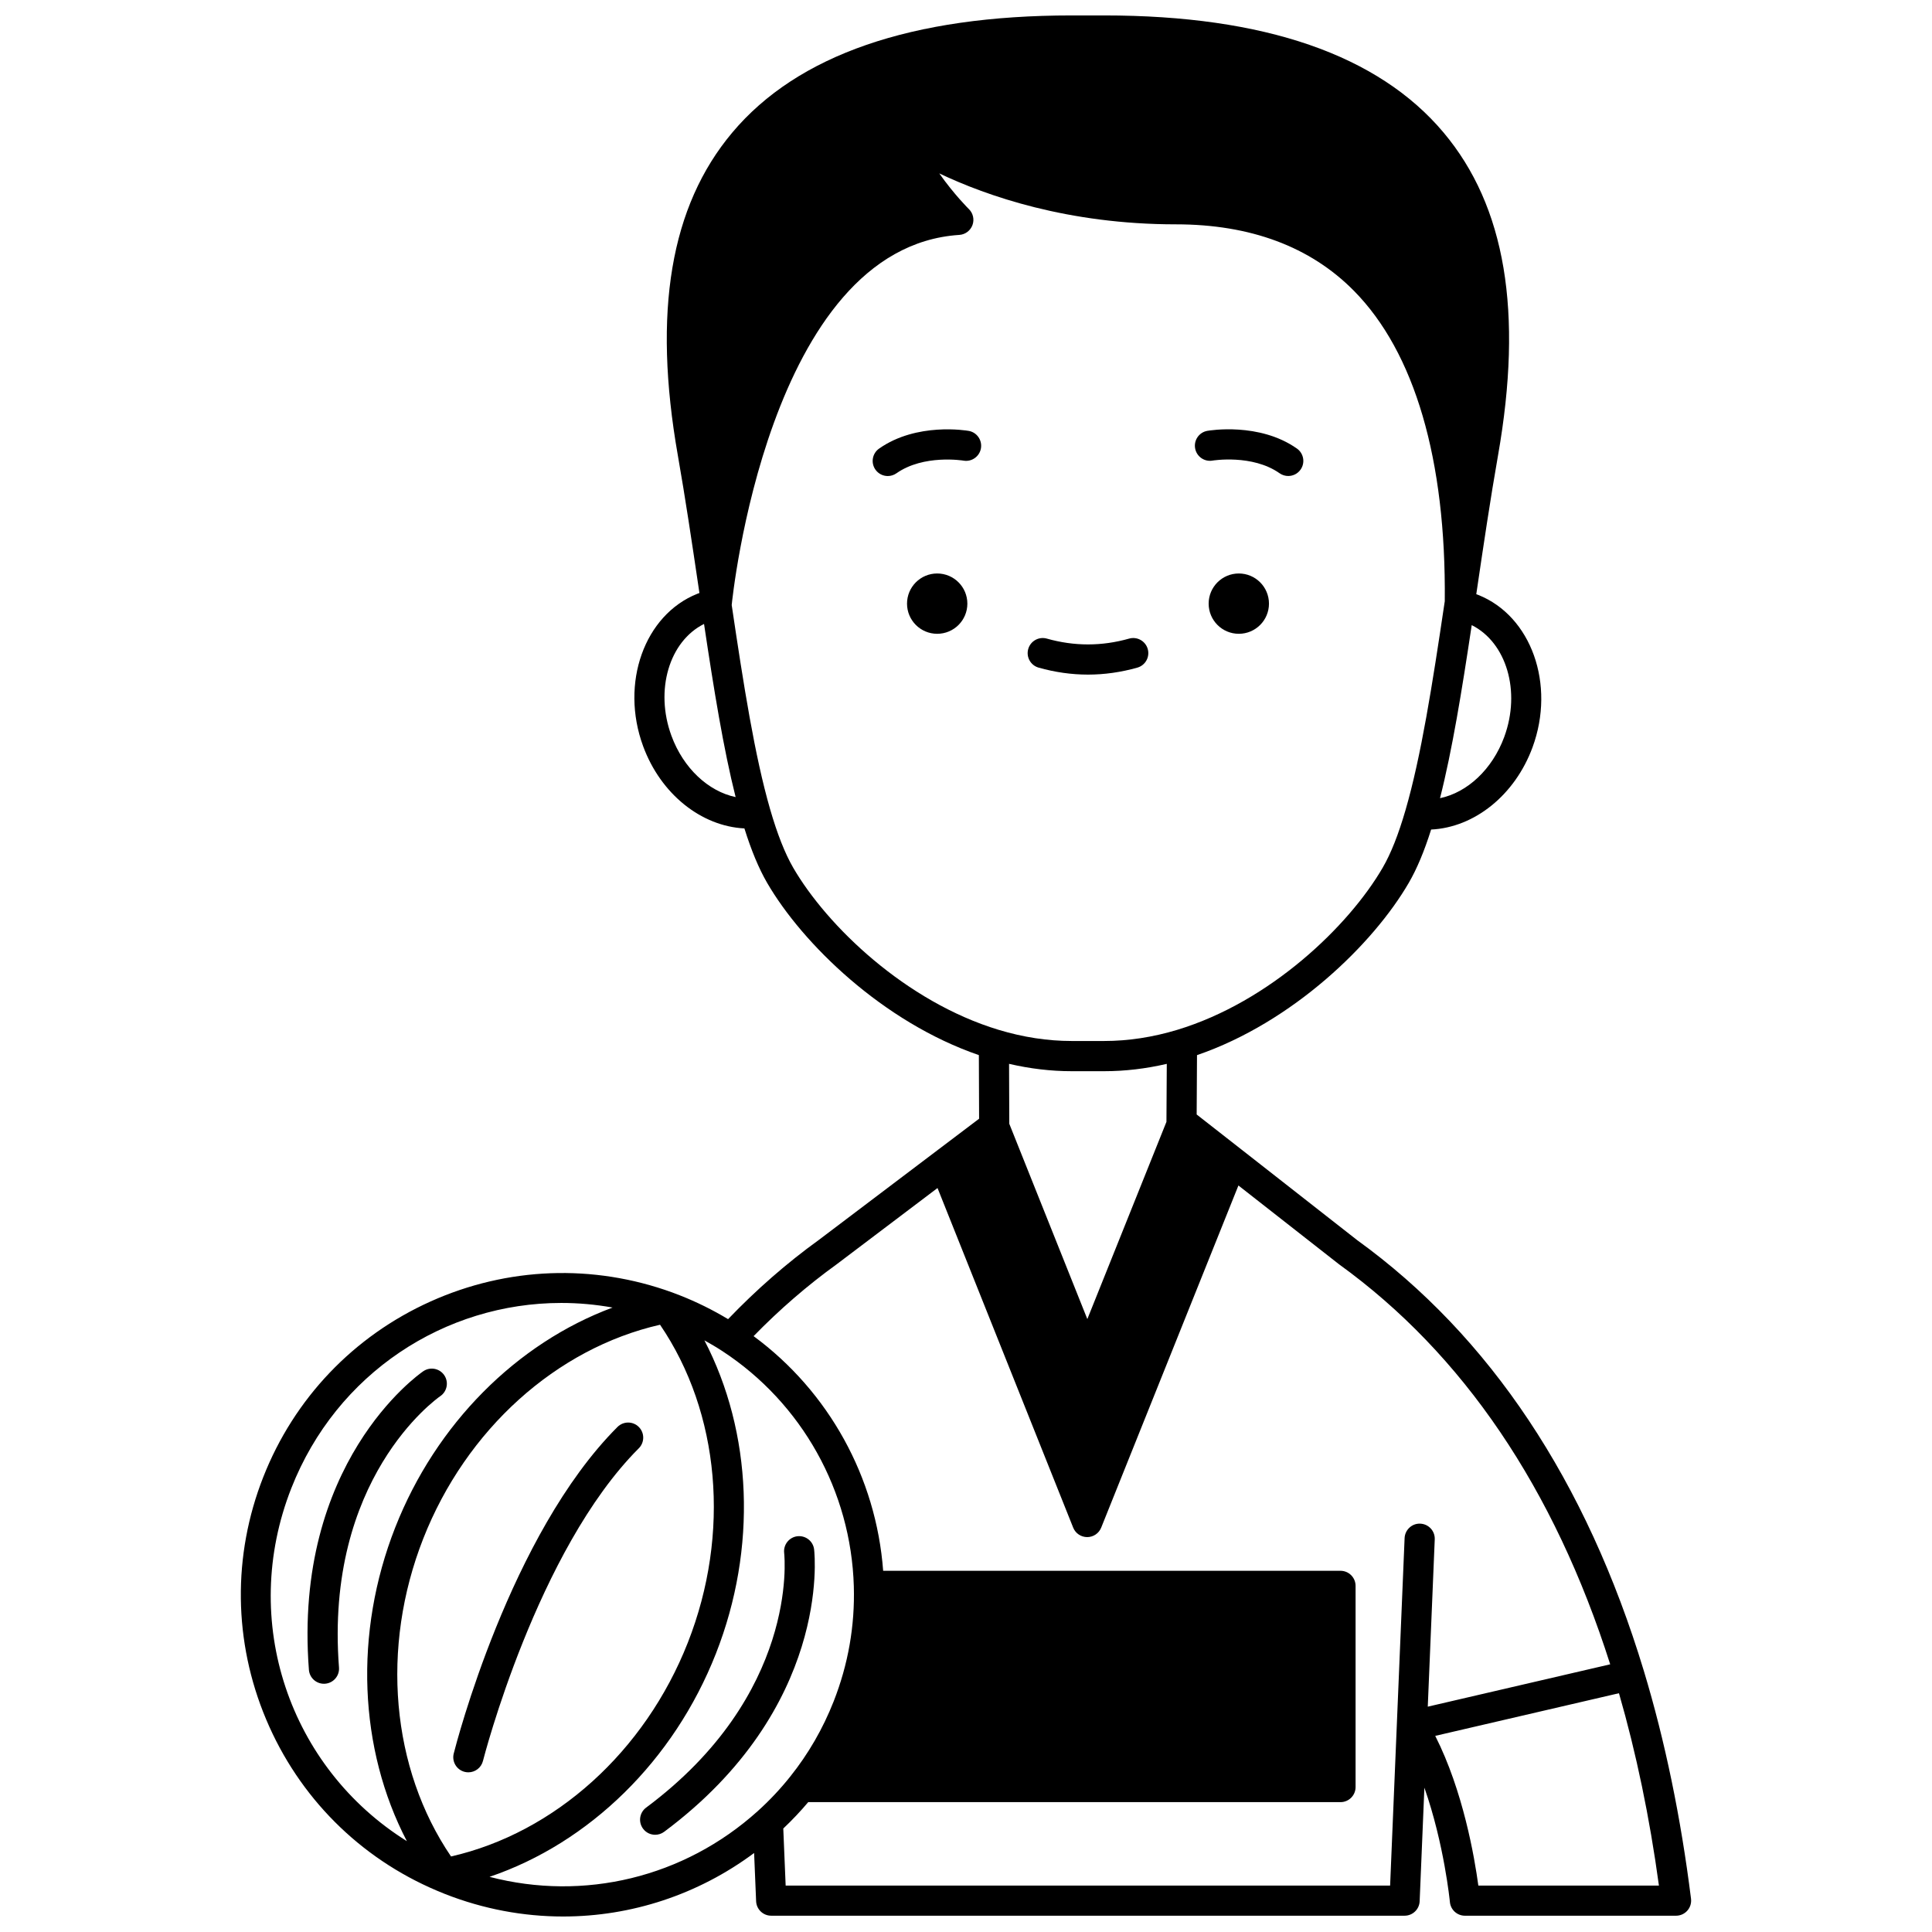 <?xml version="1.0" encoding="UTF-8"?>
<!-- Uploaded to: ICON Repo, www.svgrepo.com, Generator: ICON Repo Mixer Tools -->
<svg width="800px" height="800px" version="1.1" viewBox="144 144 512 512" xmlns="http://www.w3.org/2000/svg">
 <defs>
  <clipPath id="a">
   <path d="m207 148.09h386v503.81h-386z"/>
  </clipPath>
 </defs>
 <path d="m480.29 303.97c0 4.414-3.578 7.992-7.992 7.992-4.414 0-7.992-3.578-7.992-7.992s3.578-7.992 7.992-7.992c4.414 0 7.992 3.578 7.992 7.992"/>
 <path d="m400.36 303.97c0 4.414-3.578 7.992-7.996 7.992-4.414 0-7.992-3.578-7.992-7.992s3.578-7.992 7.992-7.992c4.418 0 7.996 3.578 7.996 7.992"/>
 <g clip-path="url(#a)">
  <path d="m592.14 647.2c-2.695-21.555-6.898-41.871-12.5-60.383-15.219-50.305-40.785-88.719-75.992-114.18l-30.445-23.844c-0.008-0.008-0.016-0.008-0.023-0.016-0.008-0.004-0.012-0.012-0.02-0.016l-0.168-0.129c-0.023-0.02-0.051-0.039-0.062-0.051l-11.801-9.23 0.09-15.727c25.41-8.723 46.766-29.516 56.148-45.707 2.141-3.695 4.082-8.328 5.898-14.078 11.449-0.547 22.195-9.086 26.875-21.797 6.129-16.668-0.332-34.785-14.387-40.379-0.172-0.07-0.352-0.133-0.523-0.195l0.203-1.375c1.73-11.695 3.519-23.789 5.559-35.398 6.684-38.051 1.969-66.031-14.414-85.547-17.293-20.605-47.547-31.055-89.914-31.055h-8.691c-42.367 0-72.621 10.449-89.922 31.051-16.383 19.512-21.098 47.496-14.414 85.547 1.98 11.27 3.723 23.004 5.406 34.355l0.312 2.109c-0.18 0.066-0.359 0.125-0.531 0.195-14.062 5.602-20.52 23.719-14.395 40.383 4.66 12.688 15.387 21.23 26.848 21.809 1.844 5.875 3.812 10.602 5.988 14.367 9.383 16.191 30.734 36.98 56.145 45.707l0.062 16.859-42.457 32.109c-8.504 6.137-16.582 13.199-24.066 21.004-4.047-2.43-8.301-4.543-12.707-6.277-0.535-0.211-1.074-0.414-1.613-0.617l-0.473-0.18c-20.961-7.613-43.715-6.762-64.07 2.398-20.398 9.18-36.137 25.707-44.32 46.527-8.184 20.812-7.91 43.629 0.773 64.238 8.668 20.574 24.742 36.691 45.25 45.371 0.691 0.297 1.406 0.598 2.106 0.867 10.215 4.016 20.828 5.977 31.344 5.977 18.02 0 35.742-5.766 50.609-16.828l0.531 12.785c0.09 2.141 1.852 3.832 3.992 3.832h167.86c2.144 0 3.902-1.688 3.992-3.828l1.254-30.102c5.254 14.953 6.742 30.105 6.762 30.309 0.191 2.055 1.918 3.625 3.981 3.625h55.953c1.145 0 2.238-0.492 2.996-1.352 0.758-0.859 1.109-2 0.969-3.141zm-139.02-205.9-20.965 52.27-20.684-51.762-0.059-15.879c5.559 1.289 11.109 1.949 16.559 1.949h8.691c5.449 0 10.992-0.656 16.547-1.945zm89.527-102.02c-3.172 8.617-9.777 14.73-17.027 16.246 3.234-12.738 5.781-28.383 8.402-45.863 9.191 4.602 13.074 17.516 8.625 29.617zm-220.71-0.297c-4.453-12.117-0.562-25.047 8.641-29.629 2.613 17.453 5.152 33.113 8.371 45.883-7.246-1.531-13.852-7.652-17.012-16.254zm32.25 34.93c-2.168-3.746-4.219-8.953-6.106-15.484-4.051-14.035-7.016-32.797-10.172-54.09 0.105-1.129 9.551-94.777 60.32-98.086 1.574-0.102 2.938-1.125 3.484-2.602 0.547-1.48 0.172-3.144-0.953-4.246-0.062-0.059-3.887-3.836-7.844-9.453 12.559 5.973 34.066 13.5 62.703 13.5 19.75 0 35.613 5.914 47.152 17.582 16.145 16.324 24.477 44.762 24.109 82.297-0.016 0.117-0.031 0.23-0.051 0.348 0 0.008-0.016 0.105-0.02 0.113-3.215 21.648-6.211 40.719-10.336 54.906-1.891 6.5-3.859 11.477-6.023 15.207-8.98 15.496-29.855 35.562-54.461 43.012-6.496 1.961-13 2.957-19.328 2.957h-8.691c-6.328 0-12.832-0.996-19.324-2.957-24.609-7.445-45.48-27.512-54.461-43.004zm-90.656 262.07c-15.859-23.316-18.719-55.336-7.363-84.242 11.363-28.906 35.254-50.406 62.754-56.672 15.871 23.316 18.727 55.328 7.363 84.234-11.363 28.902-35.254 50.402-62.754 56.68zm-42.324-97.602c11.996-30.523 40.73-49.086 71.531-49.086 4.508 0 9.059 0.402 13.605 1.219-25.395 9.438-46.797 30.781-57.613 58.301-10.988 27.969-9.633 58.707 3.094 83.109-31.074-19.43-44.496-58.25-30.617-93.543zm52.523 103c26.438-8.969 48.84-30.785 59.992-59.16 10.98-27.934 9.641-58.629-3.047-83.016 1.629 0.91 3.238 1.852 4.793 2.871 21.059 13.785 34.07 37.082 34.805 62.32 0.305 10.43-1.492 20.684-5.34 30.477-2.844 7.234-6.715 13.941-11.52 19.945-2.598 3.262-5.488 6.336-8.602 9.141-19.559 17.629-46.086 23.949-71.082 17.422zm78.477 2.316-0.629-15.125c2.336-2.207 4.547-4.543 6.609-6.988h141.06c2.207 0 3.996-1.789 3.996-3.996v-53.316c0-2.207-1.789-3.996-3.996-3.996h-121.2c-1.852-24.77-14.418-47.508-34.336-62.188 6.867-7.047 14.254-13.438 22.051-19.066l26.691-20.184 35.949 89.992c0.605 1.52 2.074 2.512 3.711 2.516h0.004c1.633 0 3.102-0.992 3.711-2.508l36.367-90.672 26.582 20.82c0.039 0.031 0.082 0.062 0.125 0.094 32.836 23.723 56.98 59.367 71.816 105.98l-48.344 11.223 1.848-44.34c0.094-2.207-1.621-4.066-3.828-4.16-2.184-0.113-4.066 1.621-4.16 3.828l-3.84 92.086zm183.57 0c-1.012-7.492-4.031-25.086-11.422-39.672l48.688-11.305c4.566 15.809 8.133 32.906 10.59 50.973z"/>
 </g>
 <path d="m465.33 266.06c0.105-0.016 10.547-1.727 17.77 3.356 0.699 0.492 1.5 0.727 2.297 0.727 1.258 0 2.492-0.59 3.273-1.699 1.27-1.805 0.836-4.297-0.969-5.57-9.977-7.019-23.191-4.793-23.746-4.695-2.168 0.383-3.613 2.445-3.238 4.617 0.375 2.184 2.445 3.641 4.613 3.266z"/>
 <path d="m400.71 258.19c-0.559-0.098-13.77-2.324-23.746 4.695-1.805 1.27-2.238 3.762-0.969 5.57 0.777 1.105 2.016 1.699 3.273 1.699 0.793 0 1.598-0.238 2.297-0.727 7.207-5.07 17.621-3.379 17.77-3.356 2.164 0.383 4.238-1.074 4.621-3.246 0.379-2.184-1.07-4.254-3.246-4.637z"/>
 <path d="m419.25 320.93c4.34 1.227 8.742 1.848 13.078 1.848 4.336 0 8.738-0.621 13.078-1.848 2.125-0.602 3.359-2.809 2.758-4.934-0.602-2.125-2.812-3.359-4.934-2.758-7.266 2.055-14.539 2.055-21.805 0-2.121-0.602-4.332 0.633-4.934 2.758-0.602 2.125 0.633 4.332 2.758 4.934z"/>
 <path d="m313.29 522.16c-1.562-1.559-4.09-1.562-5.652 0-28.508 28.52-42.801 84.195-43.395 86.551-0.539 2.141 0.758 4.312 2.898 4.852 0.328 0.082 0.656 0.121 0.98 0.121 1.789 0 3.414-1.207 3.871-3.019 0.141-0.555 14.332-55.879 41.297-82.852 1.562-1.562 1.562-4.094 0-5.652z"/>
 <path d="m260.7 513.98c1.812-1.254 2.269-3.734 1.02-5.551-1.25-1.816-3.738-2.281-5.559-1.027-1.41 0.969-34.5 24.387-30.297 79.121 0.16 2.098 1.914 3.691 3.981 3.691 0.102 0 0.207-0.004 0.312-0.012 2.199-0.168 3.848-2.09 3.68-4.293-3.836-49.934 25.586-71.043 26.863-71.93z"/>
 <path d="m359.75 554.63c-0.25-2.188-2.227-3.746-4.414-3.512-2.188 0.246-3.766 2.223-3.527 4.41 0.168 1.52 3.602 37.578-36.574 67.504-1.77 1.316-2.137 3.824-0.816 5.594 0.785 1.055 1.988 1.609 3.207 1.609 0.832 0 1.668-0.258 2.387-0.793 44.02-32.789 39.934-73.109 39.738-74.812z"/>
</svg>